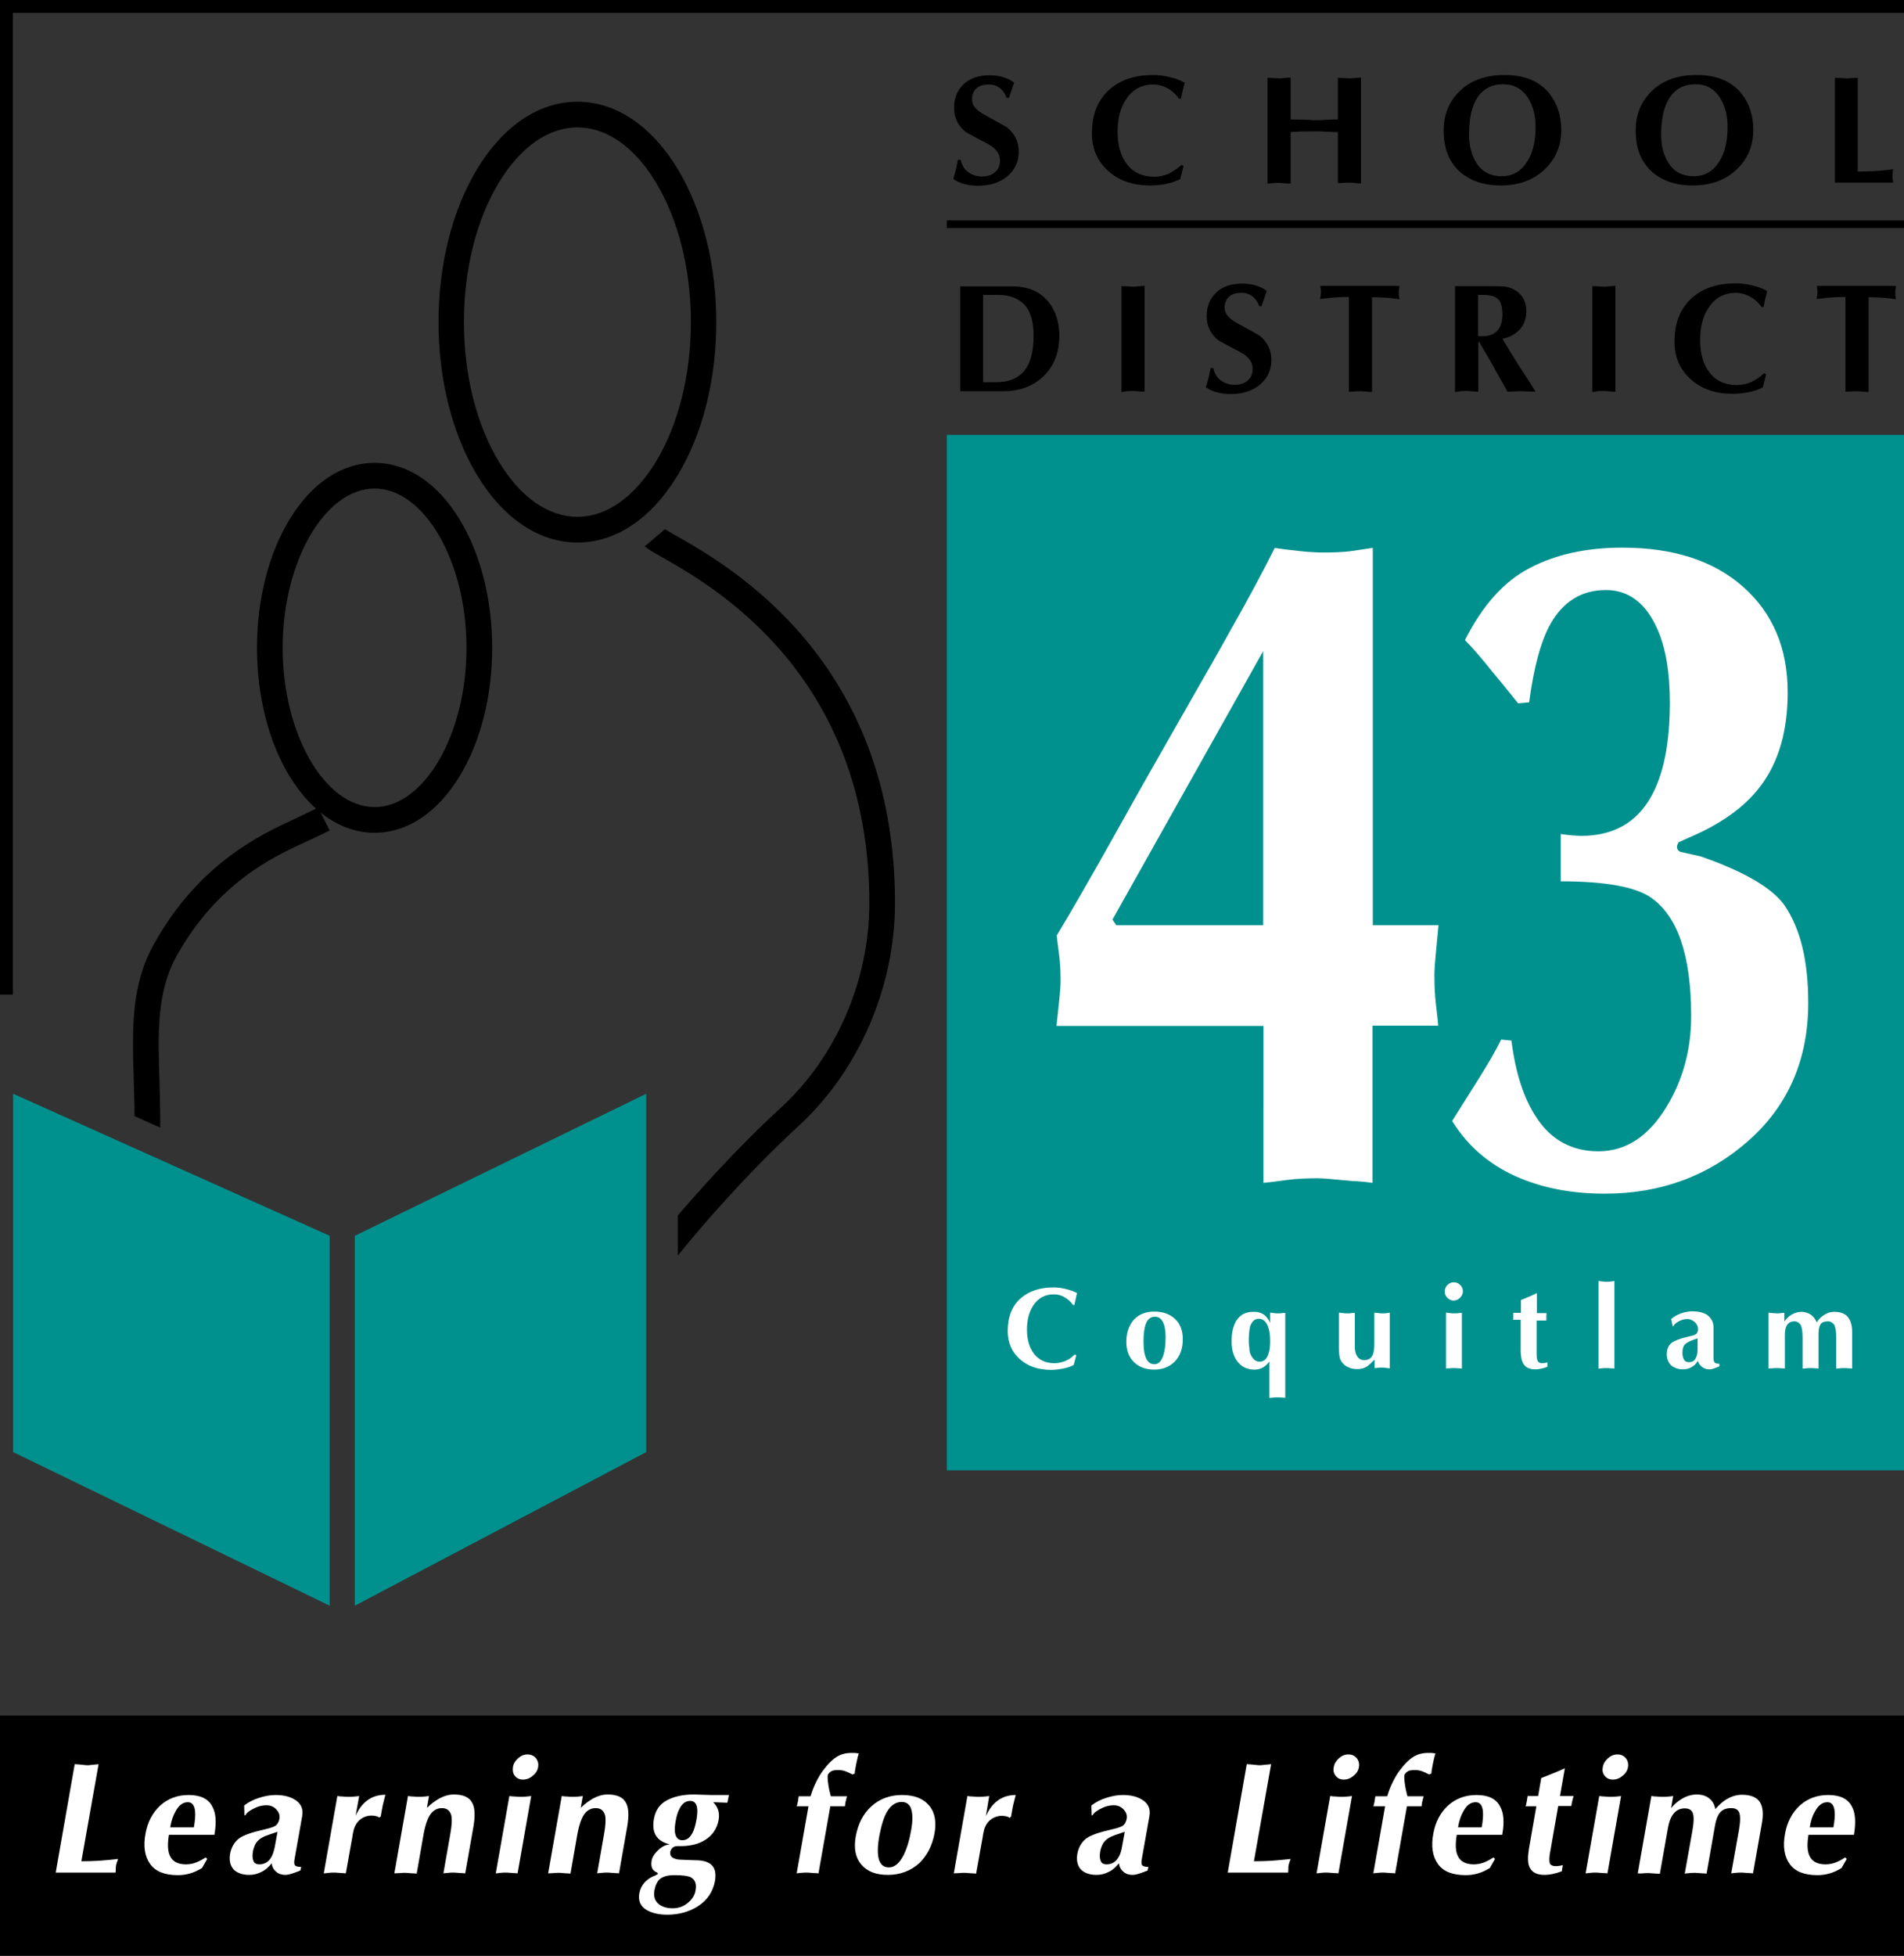 <?xml version="1.0" encoding="utf-8"?>
<!-- Generator: Adobe Illustrator 28.2.0, SVG Export Plug-In . SVG Version: 6.00 Build 0)  -->
<svg version="1.1" id="Layer_1" xmlns="http://www.w3.org/2000/svg" xmlns:xlink="http://www.w3.org/1999/xlink" x="0px" y="0px"
	 viewBox="0 0 741.6 761.4" style="enable-background:new 0 0 741.6 761.4;" xml:space="preserve">
<rect x="0" y="0" width="741.6" height="761.4" fill="#333333" stroke="none"/>
<style type="text/css">
	.st0{fill:#00918E;}
	.st1{fill:#FFFFFF;}
</style>
<rect y="667.9" width="741.6" height="93.5"/>
<rect x="368.8" y="169.3" class="st0" width="372.9" height="403.1"/>
<path class="st1" d="M492,399.4h-80.5c0.4-3.9,0.8-7.3,1.1-10.3c0.3-2.9,0.5-5.4,0.5-7.3c0-3.9-0.2-7.3-0.6-10.3
	c-0.4-2.9-0.7-5.4-0.9-7.3c5.3-8.8,13.3-22.6,23.8-41.4c8.4-15.1,16.9-30,25.3-44.7c8.4-14.7,14.6-25.5,18.5-32.6
	c7.2-12.7,13-23.5,17.3-32.2c3.1,0.5,6.5,0.9,10.3,1.3c3.8,0.4,6.7,0.5,8.8,0.5c4.3,0,7.8-0.2,10.3-0.5c2.6-0.4,5.5-0.8,8.8-1.3
	v146.9h25.6c-0.4,4.4-0.8,8.2-1.1,11.5c-0.3,3.3-0.5,5.9-0.5,7.9c0,4.4,0.2,8.2,0.6,11.5c0.4,3.3,0.7,6,0.9,8.2h-25.6v61.2
	c-3.5-0.5-6.1-0.7-7.7-0.7c-7.2-0.7-11.7-1.1-13.6-1.1c-4.5,0-8.6,0.2-12.3,0.7c-3.7,0.5-6.7,0.9-8.9,1.1V399.4z M492,360.2V253.5
	L433.3,358l1.5,2.2H492z"/>
<path class="st1" d="M607.9,343.1v-18.4c3.7,0.5,6.4,0.7,8,0.7c12.3,0,21.4-5,27.1-15.1c4.9-8.6,7.4-20.8,7.4-36.8
	c0-11.8-1.6-21.3-4.9-28.7c-4.5-10.1-11.2-15.1-20-15.1c-9.4,0-16.6,4.4-21.6,13.2c-3.7,6.6-6.5,16.8-8.3,30.5l-4.3,0.4
	c-4.5-5.6-7.9-9.8-10.2-12.5c-4.3-5.4-7.8-9.4-10.5-12.1c6.8-13.5,15.2-22.9,25.3-28.1c10.1-5.3,22.1-7.9,36-7.9
	c19.9,0,35.6,5.1,47.1,15.3c11.5,10.2,17.3,23.9,17.3,41c0,15-3.5,27.1-10.5,36.4c-6,8.1-15.3,14.8-28,20.2l-4,1.8
	c-1,1.7-0.8,2.9,0.6,3.7c4.5,1,7.2,1.6,8,1.8c17,5.9,27.9,12.3,32.7,19.1c6.2,9.1,9.2,21.7,9.2,37.9c0,22.1-7.8,40-23.3,53.7
	c-15.5,13.7-34.2,20.6-55.9,20.6c-12.3,0-23.2-2-32.7-5.9c-11.5-4.7-20.4-12.1-26.8-22.4c3.1-4.9,6.5-10.3,10.2-16.2
	c3.7-5.9,6.7-11,8.9-15.5l4,0.4c1.6,12.8,4.9,22.8,9.9,30.2c5.7,8.6,13.8,12.9,24,12.9c10.7,0,19.5-5.8,26.5-17.3
	c6.4-10.5,9.6-22.3,9.6-35.3c0-23.8-5.3-39.2-16-46.4C636.6,345.2,625,343.1,607.9,343.1z"/>
<g>
	<path d="M393,38.1h-0.9c-0.6-1.6-1.5-2.9-2.6-3.8c-1.2-0.9-2.6-1.4-4.3-1.4c-2.2,0-3.9,0.5-5,1.6s-1.6,2.5-1.6,4.3
		c0,2.2,1.6,4.1,4.7,5.8c5.7,3.1,8.6,4.8,8.8,4.9c3.2,2.5,4.7,5.7,4.7,9.6c0,3.8-1.5,7-4.4,9.5c-3,2.5-6.8,3.7-11.5,3.7
		c-1.8,0-3.5-0.2-5.1-0.6c-1.7-0.4-3.2-1.1-4.5-2c0.5-1.7,0.8-3,1.1-4c0.2-1,0.5-2.2,0.7-3.5h1.1c0.4,2.1,1.4,3.7,2.9,4.8
		c1.5,1.1,3.3,1.7,5.4,1.7c2,0,3.7-0.5,5-1.6c1.3-1.1,2-2.6,2-4.6c0-2.6-1.5-4.7-4.6-6.4c-2.9-1.5-5.7-3-8.6-4.6
		c-3.1-2.4-4.7-5.6-4.7-9.6c0-3.6,1.2-6.6,3.5-8.9c2.5-2.5,6-3.7,10.4-3.7c2,0,3.9,0.3,5.7,0.9c1.8,0.6,3,1.3,3.8,2
		c-0.4,1.2-0.8,2.1-1,2.9C393.5,36.4,393.2,37.4,393,38.1z"/>
	<path d="M460.2,64.2l0.8,0.4l-1.3,5.1c-1.7,0.9-3.6,1.5-5.6,1.9c-2,0.4-4.1,0.6-6.2,0.6c-6.6,0-11.9-1.8-16.1-5.5
		c-4.3-3.8-6.5-8.7-6.5-14.7c0-7.5,2.3-13.2,7-17.3c4.3-3.7,9.9-5.5,16.9-5.5c2.1,0,4.2,0.3,6.4,0.8c2.1,0.5,4.1,1.2,5.8,2.2
		c-0.2,0.8-0.4,1.8-0.7,2.9c-0.3,1.1-0.5,2.2-0.7,3.3h-0.8c-1.1-1.6-2.6-3-4.4-4s-3.7-1.5-5.6-1.5c-4.6,0-8.2,2-10.7,5.9
		c-2.2,3.4-3.2,7.5-3.2,12.5c0,5.3,1.2,9.5,3.7,12.7c2.5,3.2,6,4.8,10.6,4.8c1.9,0,3.8-0.4,5.7-1.2
		C457.1,66.6,458.8,65.5,460.2,64.2z"/>
	<path d="M493.7,71.5V30.3c0.7,0,1.6,0.1,2.6,0.1c1.1,0.1,1.7,0.1,1.9,0.1c0.7,0,1.2,0,1.7-0.1c1.7-0.2,2.7-0.2,2.8-0.2v16.3
		c1.4,0,3.2,0.1,5.4,0.1c2.2,0.1,3.5,0.2,3.8,0.2c1.4,0,2.5,0,3.4-0.1c3.5-0.2,5.4-0.2,5.8-0.2V30.3c0.7,0,1.6,0.1,2.6,0.1
		c1.1,0.1,1.7,0.1,1.9,0.1c0.7,0,1.2,0,1.7-0.1c1.7-0.2,2.7-0.2,2.8-0.2v41.2c-0.7,0-1.2,0-1.7-0.1c-1.7-0.2-2.7-0.2-2.8-0.2
		c-0.7,0-1.6,0-2.6,0.1c-1.1,0.1-1.7,0.1-1.9,0.1V51.4c-1.4,0-2.5,0-3.4-0.1c-3.5-0.2-5.4-0.2-5.8-0.2c-1.4,0-3.2,0.1-5.4,0.1
		c-2.2,0.1-3.5,0.2-3.8,0.2v20.1c-0.7,0-1.2,0-1.7-0.1c-1.7-0.2-2.7-0.2-2.8-0.2c-0.7,0-1.6,0-2.6,0.1
		C494.5,71.4,493.9,71.5,493.7,71.5z"/>
	<path d="M608.1,50.6c0,6.1-2.1,11.1-6.3,15.2c-4.4,4.3-10.2,6.4-17.3,6.4c-6.8,0-12.1-1.9-16.2-5.6c-4-3.8-6-9-6-15.8
		c0-6.2,2.1-11.3,6.2-15.3c4.3-4.2,10.1-6.3,17.5-6.3c7.8,0,13.6,2.4,17.5,7.2C606.5,40.3,608.1,45,608.1,50.6z M585.5,32.8
		c-4.3,0-7.5,1.6-9.8,4.8c-2.4,3.4-3.5,8.3-3.5,14.9c0,4.4,1,8,2.9,11c2.2,3.4,5.5,5.1,9.7,5.1c4.4,0,7.7-1.9,10.1-5.8
		c2.2-3.5,3.2-8,3.2-13.4c0-4.4-1-8.2-2.9-11.2C592.9,34.6,589.7,32.8,585.5,32.8z"/>
	<path d="M682.9,50.6c0,6.1-2.1,11.1-6.3,15.2c-4.4,4.3-10.2,6.4-17.3,6.4c-6.8,0-12.1-1.9-16.2-5.6c-4-3.8-6-9-6-15.8
		c0-6.2,2.1-11.3,6.2-15.3c4.3-4.2,10.1-6.3,17.5-6.3c7.8,0,13.6,2.4,17.5,7.2C681.4,40.3,682.9,45,682.9,50.6z M660.4,32.8
		c-4.3,0-7.5,1.6-9.8,4.8C648.2,41,647,46,647,52.5c0,4.4,1,8,2.9,11c2.2,3.4,5.5,5.1,9.7,5.1c4.4,0,7.7-1.9,10.1-5.8
		c2.2-3.5,3.2-8,3.2-13.4c0-4.4-1-8.2-2.9-11.2C667.8,34.6,664.6,32.8,660.4,32.8z"/>
	<path d="M723.6,30.3v36.5c2.6,0,4.8-0.1,6.6-0.2c1.8-0.1,4.2-0.3,7.2-0.7c-0.1,0.4-0.2,0.9-0.2,1.4c-0.1,0.5-0.1,0.9-0.1,1.2
		c0,0.3,0,0.7,0.1,1.3c0.1,0.6,0.1,1,0.2,1.3h-22.7V30.3c0.7,0,1.6,0.1,2.6,0.1c1.1,0.1,1.7,0.1,1.9,0.1c0.7,0,1.2,0,1.7-0.1
		C722.5,30.4,723.4,30.3,723.6,30.3z"/>
</g>
<g>
	<path d="M373.9,111.5h20.5c6,0,10.6,2,13.9,5.9c2.8,3.5,4.3,7.9,4.3,13.3c0,6.6-2.1,11.9-6.3,15.9c-4,3.8-9.2,5.7-15.5,5.7h-16.8
		V111.5z M382.9,114.9v33.9h5.1c4.6,0,8-1.3,10.4-3.8c2.8-3,4.2-7.8,4.2-14.4c0-5.4-1.2-9.5-3.7-12.1c-2.3-2.4-5.7-3.7-10.1-3.7
		H382.9z"/>
	<path d="M436.8,152.6v-41.2c0.7,0,1.6,0.1,2.6,0.1c1.1,0.1,1.7,0.1,1.9,0.1c0.7,0,1.2,0,1.7-0.1c1.7-0.2,2.7-0.2,2.8-0.2v41.2
		c-0.7,0-1.2,0-1.7-0.1c-1.7-0.2-2.7-0.2-2.8-0.2c-0.7,0-1.6,0-2.6,0.1C437.6,152.6,436.9,152.6,436.8,152.6z"/>
	<path d="M491.4,119.2h-0.9c-0.6-1.6-1.5-2.9-2.6-3.8c-1.2-0.9-2.6-1.4-4.3-1.4c-2.2,0-3.9,0.5-5,1.6s-1.6,2.5-1.6,4.3
		c0,2.2,1.6,4.1,4.7,5.8c5.7,3.1,8.6,4.8,8.8,4.9c3.2,2.5,4.7,5.7,4.7,9.6c0,3.8-1.5,7-4.4,9.5c-3,2.5-6.8,3.7-11.5,3.7
		c-1.8,0-3.5-0.2-5.1-0.6c-1.7-0.4-3.2-1.1-4.5-2c0.5-1.7,0.8-3,1.1-4c0.2-1,0.5-2.2,0.7-3.5h1.1c0.4,2.1,1.4,3.7,2.9,4.8
		c1.5,1.1,3.3,1.7,5.4,1.7c2,0,3.7-0.5,5-1.6c1.3-1.1,2-2.6,2-4.6c0-2.6-1.5-4.7-4.6-6.4c-2.9-1.5-5.7-3-8.6-4.6
		c-3.1-2.4-4.7-5.6-4.7-9.6c0-3.6,1.2-6.6,3.5-8.9c2.5-2.5,6-3.7,10.4-3.7c2,0,3.9,0.3,5.7,0.9c1.8,0.6,3,1.3,3.8,2
		c-0.4,1.2-0.8,2.1-1,2.9C491.9,117.5,491.6,118.5,491.4,119.2z"/>
	<path d="M534.4,115.7v36.9c-0.7,0-1.2,0-1.7-0.1c-1.7-0.2-2.7-0.2-2.8-0.2c-0.7,0-1.6,0-2.6,0.1c-1.1,0.1-1.7,0.1-1.9,0.1v-36.9
		c-2.1,0-4,0.1-5.6,0.2c-1.6,0.1-3.4,0.4-5.6,0.6c0.1-0.6,0.1-1.1,0.2-1.5c0.1-0.4,0.1-0.8,0.1-1.1c0-0.6,0-1.1-0.1-1.5
		s-0.1-0.8-0.2-1h30.9c-0.1,0.6-0.1,1-0.2,1.5c-0.1,0.4-0.1,0.8-0.1,1.1c0,0.6,0,1.1,0.1,1.5s0.1,0.8,0.2,1.1
		c-2.9-0.4-4.7-0.6-5.3-0.6C538,115.8,536.2,115.7,534.4,115.7z"/>
	<path d="M566.7,152.6v-41.2h12.8c2.8,0,4.8,0.1,6.1,0.1c1.3,0.1,2.5,0.5,3.7,1c3.5,1.8,5.2,4.7,5.2,8.6c0,2.8-0.8,5.2-2.5,7.1
		c-1.7,1.9-4,3.1-6.8,3.7c1.6,2.7,3.7,6.2,6.5,10.6c1.9,2.9,3.2,5,4.1,6.3l2.3,3.7c-0.8,0-1.8-0.1-3.1-0.1c-1.3-0.1-2.1-0.1-2.4-0.1
		c-0.8,0-1.8,0-3.1,0.1c-1.3,0.1-2.1,0.1-2.3,0.1l-7.1-12.6l-3.9-6.7h-0.4v19.3c-0.7,0-1.2,0-1.7-0.1c-1.7-0.2-2.7-0.2-2.8-0.2
		c-0.7,0-1.6,0-2.6,0.1C567.5,152.6,566.9,152.6,566.7,152.6z M575.7,114.8v16c0.3,0,0.5,0.1,0.8,0.1c0.2,0,0.5,0,0.8,0
		c5.2,0,7.9-2.9,7.9-8.6c0-1-0.1-2-0.3-3c-0.4-1.9-1.3-3.1-2.8-3.8c-1-0.4-2.5-0.7-4.6-0.7H575.7z"/>
	<path d="M620.2,152.6v-41.2c0.7,0,1.6,0.1,2.6,0.1c1.1,0.1,1.7,0.1,1.9,0.1c0.7,0,1.2,0,1.7-0.1c1.7-0.2,2.7-0.2,2.8-0.2v41.2
		c-0.7,0-1.2,0-1.7-0.1c-1.7-0.2-2.7-0.2-2.8-0.2c-0.7,0-1.6,0-2.6,0.1C621,152.6,620.4,152.6,620.2,152.6z"/>
	<path d="M687.1,145.3l0.8,0.4l-1.3,5.1c-1.7,0.9-3.6,1.5-5.6,1.9c-2,0.4-4.1,0.6-6.2,0.6c-6.6,0-11.9-1.8-16.1-5.5
		c-4.3-3.8-6.5-8.7-6.5-14.7c0-7.5,2.3-13.2,7-17.3c4.3-3.7,9.9-5.5,16.9-5.5c2.1,0,4.2,0.3,6.4,0.8c2.1,0.5,4.1,1.2,5.8,2.2
		c-0.2,0.8-0.4,1.8-0.7,2.9c-0.3,1.1-0.5,2.2-0.7,3.3h-0.8c-1.1-1.6-2.6-3-4.4-4s-3.7-1.5-5.6-1.5c-4.6,0-8.2,2-10.7,5.9
		c-2.2,3.4-3.2,7.5-3.2,12.5c0,5.3,1.2,9.5,3.7,12.7c2.5,3.2,6,4.8,10.6,4.8c1.9,0,3.8-0.4,5.7-1.2
		C684.1,147.7,685.7,146.6,687.1,145.3z"/>
	<path d="M727.8,115.7v36.9c-0.7,0-1.2,0-1.7-0.1c-1.7-0.2-2.7-0.2-2.8-0.2c-0.7,0-1.6,0-2.6,0.1c-1.1,0.1-1.7,0.1-1.9,0.1v-36.9
		c-2.1,0-4,0.1-5.6,0.2c-1.6,0.1-3.4,0.4-5.6,0.6c0.1-0.6,0.1-1.1,0.2-1.5c0.1-0.4,0.1-0.8,0.1-1.1c0-0.6,0-1.1-0.1-1.5
		s-0.1-0.8-0.2-1h30.9c-0.1,0.6-0.1,1-0.2,1.5c-0.1,0.4-0.1,0.8-0.1,1.1c0,0.6,0,1.1,0.1,1.5s0.1,0.8,0.2,1.1
		c-2.9-0.4-4.7-0.6-5.3-0.6C731.5,115.8,729.7,115.7,727.8,115.7z"/>
</g>
<g>
	<path class="st1" d="M418.6,527.3l0.6,0.3l-1,3.8c-1.3,0.7-2.7,1.1-4.2,1.4s-3.1,0.5-4.7,0.5c-4.9,0-8.9-1.4-12-4.1
		c-3.2-2.8-4.8-6.5-4.8-11c0-5.6,1.7-9.9,5.2-12.9c3.2-2.7,7.4-4.1,12.6-4.1c1.6,0,3.2,0.2,4.8,0.6c1.6,0.4,3.1,0.9,4.4,1.6
		c-0.2,0.6-0.3,1.3-0.5,2.2c-0.2,0.9-0.4,1.7-0.5,2.4h-0.6c-0.8-1.2-1.9-2.2-3.3-3c-1.3-0.8-2.7-1.1-4.2-1.1c-3.5,0-6.1,1.5-8,4.4
		c-1.6,2.5-2.4,5.6-2.4,9.3c0,3.9,0.9,7.1,2.8,9.5c1.9,2.4,4.5,3.6,7.9,3.6c1.4,0,2.8-0.3,4.3-0.9S417.6,528.3,418.6,527.3z"/>
	<path class="st1" d="M449.6,533.2c-3.3,0-6-1-7.9-2.9c-2-1.9-3-4.6-3-7.9c0-3.6,1-6.4,2.9-8.6c1.9-2.1,4.6-3.2,8-3.2
		c3.4,0,6.1,1,8.1,2.9s3,4.5,3,7.9c0,3.5-1,6.3-2.9,8.4C455.8,532,453,533.2,449.6,533.2z M449.9,512.6c-1.7,0-2.9,0.9-3.6,2.8
		c-0.6,1.6-0.9,3.9-0.9,6.8c0,2.3,0.2,4.2,0.6,5.5c0.7,2.3,1.9,3.4,3.6,3.4c1.6,0,2.7-1.1,3.5-3.4c0.6-1.9,0.9-4.2,0.9-7.1
		c0-2.4-0.3-4.3-0.9-5.6C452.4,513.4,451.3,512.6,449.9,512.6z"/>
	<path class="st1" d="M494.7,515V511c0.5,0.1,1,0.1,1.6,0.2s1.1,0.1,1.4,0.1c0.7,0,1.2,0,1.7-0.1c0.5-0.1,0.9-0.1,1.2-0.1v33.1
		c-0.5-0.1-0.9-0.1-1.1-0.1c-1-0.1-1.7-0.1-2-0.1c-0.7,0-1.3,0-1.8,0.1c-0.5,0.1-1,0.1-1.3,0.1v-14.2c-0.6,0.9-1.3,1.6-2.2,2.2
		c-1.1,0.7-2.3,1-3.6,1c-2.7,0-4.9-1-6.5-3c-1.6-2-2.4-4.7-2.4-8c0-3.6,0.7-6.3,2-8.3c1.5-2.2,3.6-3.2,6.5-3.2
		C491.4,510.6,493.5,512.1,494.7,515z M486.4,521.6c0,0.5,0,0.9,0,1.2s0.1,0.9,0.2,1.9c0,1.3,0.3,2.5,1,3.5c0.8,1.3,1.8,1.9,3,1.9
		c1.6,0,2.8-1,3.4-2.9c0.5-1.3,0.7-3,0.7-5c0-2.2-0.2-4-0.7-5.4c-0.7-2.2-2-3.4-3.7-3.4c-1.6,0-2.7,1-3.4,3
		C486.6,517.8,486.4,519.5,486.4,521.6z"/>
	<path class="st1" d="M541.3,511v21.7c-0.7-0.1-1.2-0.1-1.7-0.2s-0.9-0.1-1.2-0.1c-0.7,0-1.3,0-1.8,0.1c-0.5,0.1-0.9,0.1-1.2,0.1
		v-3.3c-1.3,1.3-2.3,2.2-3,2.7c-1.1,0.7-2.3,1-3.8,1c-1.3,0-2.4-0.2-3.4-0.7c-1-0.4-1.9-1.1-2.6-2.1c-0.4-0.6-0.8-1.4-0.9-2.3
		s-0.2-1.9-0.2-2.9v-1.7V511c0.5,0.1,1.1,0.1,1.7,0.2s1.1,0.1,1.4,0.1c0.7,0,1.3,0,1.8-0.1c0.5-0.1,1-0.1,1.3-0.1v12.4
		c0,1,0,1.7,0.1,2.2s0.2,1,0.4,1.5c0.3,0.7,0.7,1.3,1.2,1.7c0.5,0.4,1.2,0.6,2,0.6c1.7,0,2.8-0.8,3.4-2.3c0.3-0.9,0.5-2.4,0.5-4.4
		V511c0.5,0.1,1.1,0.1,1.7,0.2s1.1,0.1,1.4,0.1c0.7,0,1.3,0,1.8-0.1C540.6,511.1,541,511.1,541.3,511z"/>
	<path class="st1" d="M562.7,502.8c0-0.9,0.3-1.7,1-2.5c0.7-0.7,1.5-1.1,2.5-1.1c1,0,1.8,0.3,2.5,1c0.7,0.7,1.1,1.5,1.1,2.5
		c0,1-0.4,1.8-1.1,2.5c-0.7,0.7-1.5,1.1-2.5,1.1s-1.8-0.4-2.5-1.1C563.1,504.6,562.7,503.8,562.7,502.8z M563.2,532.8V511
		c0.5,0.1,1.1,0.1,1.7,0.2s1.1,0.1,1.4,0.1c0.7,0,1.3,0,1.8-0.1c0.5-0.1,1-0.1,1.3-0.1v21.7c-0.5-0.1-0.9-0.1-1.1-0.1
		c-1-0.1-1.7-0.1-2-0.1c-0.7,0-1.3,0-1.8,0.1C563.9,532.7,563.5,532.7,563.2,532.8z"/>
	<path class="st1" d="M598.5,513.9v12.8c0,1.5,0.1,2.5,0.4,3.1c0.3,0.6,0.9,0.9,1.8,0.9c0.6,0,1.2-0.1,2-0.3v1.7
		c-1.8,0.7-3.4,1-4.7,1c-2.2,0-3.7-0.7-4.6-2.1c-0.7-1.1-1.1-2.9-1.1-5.2v-12h-3c0.1-0.3,0.1-0.5,0.1-0.8c0-0.3,0-0.5,0-0.6V512
		c0-0.1,0-0.3,0-0.4c0-0.2,0-0.4,0-0.5h3v-5c0.7-0.3,1.7-0.7,2.9-1.2c1.2-0.5,2.3-1,3.3-1.5v7.8h3.8c0,0.3-0.1,0.5-0.1,0.8
		c0,0.3,0,0.5,0,0.6c0,0.2,0,0.5,0,0.7c0,0.4,0,0.6,0,0.8H598.5z"/>
	<path class="st1" d="M628.8,498.7v34.1c-0.5-0.1-0.9-0.1-1.1-0.1c-1-0.1-1.7-0.1-2-0.1c-0.7,0-1.3,0-1.8,0.1
		c-0.5,0.1-1,0.1-1.3,0.1v-34.1c0.5,0.1,1.1,0.1,1.7,0.2s1.1,0.1,1.4,0.1c0.7,0,1.3,0,1.8-0.1S628.5,498.7,628.8,498.7z"/>
	<path class="st1" d="M667.4,516.6v12.2c0,0.8,0.2,1.4,0.5,1.7c0.3,0.3,0.9,0.4,1.8,0.4v1c-0.6,0.3-1.2,0.5-2,0.8
		c-0.8,0.3-1.5,0.4-2,0.4c-1,0-1.9-0.3-2.7-0.9c-0.8-0.6-1.4-1.4-1.7-2.4c-0.6,1-1.4,1.9-2.4,2.4c-1,0.6-2.1,0.9-3.3,0.9
		c-1.9,0-3.4-0.5-4.6-1.5c-1.2-1.1-1.8-2.6-1.8-4.4c0-2,0.7-3.5,2-4.5c1.1-0.8,3.2-1.6,6.2-2.3c0.7-0.2,1.2-0.3,1.7-0.4
		c0.7-0.2,1.2-0.4,1.6-0.7c0.2-0.2,0.4-0.5,0.5-0.8c0.1-0.3,0.2-0.6,0.2-1c0-1-0.4-2-1.3-2.8c-0.9-0.8-1.9-1.2-2.9-1.2
		c-1.3,0-2.5,0.4-3.7,1.1c-1,0.6-1.6,1.2-1.7,1.7h-0.3l-0.6-2.8c1-0.9,2.3-1.6,3.8-2.2c1.5-0.5,3-0.8,4.5-0.8c2.2,0,4.1,0.4,5.6,1.3
		C666.4,513,667.4,514.6,667.4,516.6z M661.2,525.4V521c-0.9,0.3-1.6,0.6-2.2,0.8c-1,0.4-1.7,0.8-2.3,1.2c-0.5,0.4-0.9,0.9-1.1,1.5
		c-0.2,0.6-0.3,1.3-0.3,2.2c0,1,0.2,1.9,0.6,2.6c0.4,0.7,1,1,1.9,1c1.3,0,2.2-0.5,2.7-1.6C661,527.8,661.2,526.7,661.2,525.4z"/>
	<path class="st1" d="M688.8,532.8V511c0.5,0.1,1.1,0.1,1.7,0.2c0.6,0,1.1,0.1,1.4,0.1c0.7,0,1.3,0,1.8-0.1c0.5-0.1,1-0.1,1.3-0.1
		v3.4c0.7-1.1,1.6-2,2.8-2.7c1.2-0.7,2.5-1.1,3.8-1.1c1.4,0,2.6,0.4,3.7,1.1c1,0.7,1.8,1.7,2.3,3c0.8-1.3,1.8-2.2,2.9-2.9
		c1.2-0.8,2.5-1.2,3.9-1.2c2.5,0,4.3,0.7,5.4,2.1c1,1.3,1.6,3.2,1.6,5.7v14.3c-0.5-0.1-0.9-0.1-1.1-0.1c-1-0.1-1.7-0.1-2-0.1
		c-0.7,0-1.3,0-1.8,0.1c-0.5,0.1-1,0.1-1.3,0.1v-12.1c0-2.5-0.3-4.1-0.8-5c-0.6-0.8-1.4-1.3-2.4-1.3c-1.5,0-2.5,0.4-3,1.3
		c-0.4,0.7-0.7,1.9-0.7,3.5v13.6c-0.5-0.1-0.9-0.1-1.1-0.1c-1-0.1-1.7-0.1-2-0.1c-0.7,0-1.3,0-1.8,0.1c-0.5,0.1-1,0.1-1.3,0.1v-12.1
		c0-2.5-0.3-4.1-0.8-5c-0.6-0.8-1.4-1.3-2.4-1.3c-1.4,0-2.4,0.6-3,1.7c-0.5,0.9-0.7,2.1-0.7,3.6v13.1c-0.5-0.1-0.9-0.1-1.1-0.1
		c-1-0.1-1.7-0.1-2-0.1c-0.7,0-1.3,0-1.8,0.1C689.6,532.7,689.1,532.7,688.8,532.8z"/>
</g>
<rect x="368.8" y="85.8" width="372.9" height="3"/>
<g>
	<path class="st1" d="M38.4,686.8l-6.7,37.8c2.6,0,4.9-0.1,6.8-0.2s4.4-0.4,7.5-0.7c-0.2,0.5-0.3,0.9-0.5,1.4
		c-0.1,0.5-0.3,0.9-0.3,1.2c-0.1,0.3-0.1,0.7-0.1,1.3c0,0.6,0,1-0.1,1.4H21.7l7.4-42.2c0.7,0,1.6,0.1,2.7,0.2
		c1.1,0.1,1.7,0.2,1.9,0.2c0.7,0,1.3,0,1.7-0.1C37.3,686.9,38.3,686.8,38.4,686.8z"/>
	<path class="st1" d="M83.5,714.3H65.8c-0.6,3.6-0.5,6.3,0.4,8.2c1,2.2,3.1,3.3,6.2,3.3c1.3,0,2.6-0.2,3.9-0.7
		c1.3-0.5,2.6-1.2,3.8-2l0.6,0.6l-2,3.5c-3,1.9-6.1,2.8-9.4,2.8c-5.1,0-8.7-1.4-10.8-4.3c-2.1-2.9-2.8-6.9-1.8-12
		c0.8-4.4,2.7-8,5.7-10.8c3-2.7,6.7-4.1,11.1-4.1c4.6,0,7.7,1.5,9.2,4.5C84.1,705.8,84.4,709.5,83.5,714.3z M66.3,711.4h9.2
		c0.5-2.6,0.6-4.6,0.5-6.1c-0.2-2.5-1.2-3.7-2.8-3.7c-2,0-3.6,1.2-4.9,3.7C67.4,706.9,66.7,708.9,66.3,711.4z"/>
	<path class="st1" d="M117.7,707l-3,16.9c-0.2,1.2-0.1,1.9,0.2,2.3c0.4,0.4,1.2,0.6,2.4,0.6l-0.3,1.4c-0.9,0.4-1.9,0.7-3,1.1
		c-1.2,0.4-2.1,0.6-2.9,0.6c-1.4,0-2.6-0.4-3.5-1.2c-1-0.8-1.6-1.9-1.8-3.3c-1.1,1.4-2.4,2.6-3.9,3.3c-1.5,0.8-3.1,1.2-4.8,1.2
		c-2.6,0-4.6-0.7-6-2c-1.4-1.5-1.9-3.5-1.5-6.1c0.5-2.8,1.8-4.9,3.8-6.3c1.7-1.1,4.7-2.2,9.2-3.2c1-0.2,1.8-0.5,2.4-0.6
		c1-0.3,1.8-0.6,2.4-1c0.4-0.3,0.7-0.7,0.9-1.1c0.2-0.4,0.4-0.8,0.5-1.4c0.3-1.4-0.1-2.7-1.2-3.8c-1-1.1-2.3-1.6-3.8-1.6
		c-1.8,0-3.6,0.5-5.4,1.5c-1.5,0.8-2.5,1.6-2.8,2.4h-0.4l-0.1-3.8c1.6-1.3,3.6-2.3,5.8-3c2.2-0.7,4.4-1.1,6.4-1.1
		c3.1,0,5.6,0.6,7.5,1.8C117.2,702,118.2,704.2,117.7,707z M107,719.1l1.1-6c-1.3,0.5-2.4,0.8-3.2,1.1c-1.5,0.5-2.6,1-3.5,1.6
		c-0.8,0.6-1.5,1.3-1.9,2.1c-0.4,0.8-0.8,1.8-1,3c-0.2,1.4-0.2,2.6,0.2,3.5c0.3,1,1.1,1.4,2.4,1.4c1.7,0,3.1-0.7,4.2-2.2
		C106.1,722.5,106.6,721,107,719.1z"/>
	<path class="st1" d="M126.1,729.3l5.3-30.1c0.7,0.1,1.5,0.2,2.3,0.2c0.9,0.1,1.5,0.1,1.9,0.1c0.9,0,1.7,0,2.5-0.1s1.4-0.1,1.8-0.2
		l-1.4,7.7c1.2-2.6,2.6-4.5,4.3-5.8c2-1.6,4.5-2.4,7.3-2.4c-0.3,1.1-0.6,2.4-1,4c-0.3,1.6-0.6,3.1-0.8,4.4l-0.6,0.5
		c-0.3-0.3-0.8-0.5-1.3-0.6c-0.6-0.1-1.1-0.2-1.7-0.2c-1.4,0-2.7,0.4-3.8,1.1c-1.1,0.7-2,1.7-2.6,3c-0.2,0.5-0.5,1.1-0.6,1.8
		c-0.2,0.8-0.4,1.7-0.5,2.7l-0.5,2.7l-2,11.2c-0.7-0.1-1.2-0.1-1.5-0.1c-1.4-0.1-2.3-0.2-2.7-0.2c-0.9,0-1.7,0-2.5,0.1
		C127.2,729.2,126.6,729.3,126.1,729.3z"/>
	<path class="st1" d="M153.6,729.3l5.3-30.1c0.6,0.1,1.4,0.2,2.2,0.2c0.8,0.1,1.5,0.1,1.9,0.1c0.9,0,1.7,0,2.4-0.1
		c0.7-0.1,1.3-0.1,1.7-0.2l-0.8,4.6c1.6-1.6,3.3-2.8,4.9-3.7c1.9-1,3.7-1.5,5.6-1.5c3.7,0,6.1,1.1,7.2,3.4c1,1.9,1.1,5,0.4,9.1
		l-3.2,18.2c-0.7-0.1-1.2-0.1-1.5-0.1c-1.4-0.1-2.3-0.2-2.7-0.2c-0.9,0-1.7,0-2.5,0.1c-0.8,0.1-1.4,0.1-1.8,0.2l2.7-15.4
		c0.6-3.3,0.7-5.7,0.4-7.1c-0.5-1.9-1.7-2.9-3.7-2.9c-2.4,0-4.2,1.4-5.4,4.1c-0.7,1.6-1.4,3.9-1.9,7.1l-2.5,14.3
		c-0.7-0.1-1.2-0.1-1.5-0.1c-1.4-0.1-2.3-0.2-2.7-0.2c-0.9,0-1.7,0-2.5,0.1C154.7,729.2,154.1,729.3,153.6,729.3z"/>
	<path class="st1" d="M193.1,729.3l5.3-30.1c0.7,0.1,1.5,0.2,2.3,0.2c0.9,0.1,1.5,0.1,1.9,0.1c0.9,0,1.7,0,2.5-0.1s1.4-0.1,1.8-0.2
		l-5.3,30.1c-0.7-0.1-1.2-0.1-1.5-0.1c-1.4-0.1-2.3-0.2-2.7-0.2c-0.9,0-1.7,0-2.5,0.1C194.2,729.2,193.6,729.3,193.1,729.3z
		 M199.8,687.9c0.2-1.3,0.9-2.4,2-3.4c1.1-1,2.3-1.5,3.7-1.5c1.3,0,2.4,0.5,3.2,1.4c0.8,1,1.1,2.1,0.9,3.5c-0.2,1.3-0.9,2.5-2.1,3.4
		c-1.1,1-2.4,1.5-3.8,1.5c-1.4,0-2.4-0.5-3.2-1.5C199.8,690.4,199.6,689.3,199.8,687.9z"/>
	<path class="st1" d="M213.5,729.3l5.3-30.1c0.6,0.1,1.4,0.2,2.2,0.2c0.8,0.1,1.5,0.1,1.9,0.1c0.9,0,1.7,0,2.4-0.1
		c0.7-0.1,1.3-0.1,1.7-0.2l-0.8,4.6c1.6-1.6,3.3-2.8,4.9-3.7c1.9-1,3.7-1.5,5.6-1.5c3.7,0,6.1,1.1,7.2,3.4c1,1.9,1.1,5,0.4,9.1
		l-3.2,18.2c-0.7-0.1-1.2-0.1-1.5-0.1c-1.4-0.1-2.3-0.2-2.7-0.2c-0.9,0-1.7,0-2.5,0.1c-0.8,0.1-1.4,0.1-1.8,0.2l2.7-15.4
		c0.6-3.3,0.7-5.7,0.4-7.1c-0.5-1.9-1.7-2.9-3.7-2.9c-2.4,0-4.2,1.4-5.4,4.1c-0.7,1.6-1.4,3.9-1.9,7.1l-2.5,14.3
		c-0.7-0.1-1.2-0.1-1.5-0.1c-1.4-0.1-2.3-0.2-2.7-0.2c-0.9,0-1.7,0-2.5,0.1C214.6,729.2,214,729.3,213.5,729.3z"/>
	<path class="st1" d="M283.9,698.9l-0.6,2.9l-5.5-0.2c1.9,1.9,2.6,4.2,2.1,6.9c-0.6,3.3-2.3,5.9-5.1,7.7c-2.6,1.7-5.9,2.5-9.8,2.5
		h-1.1c-0.8,0-1.4,0.2-1.8,0.5c-0.3,0.3-0.6,0.6-0.7,0.8c-0.1,0.2-0.2,0.5-0.3,0.7c-0.2,1.2,0.1,2,0.9,2.5c0.8,0.5,2,0.8,3.5,0.8
		l5.3,0.2c3.2,0,5.4,0.7,6.7,2.2c1.1,1.3,1.4,3.2,1,5.8c-0.8,4.3-3,7.6-6.8,10c-3.4,2.1-7.3,3.2-11.8,3.2c-3.2,0-5.8-0.6-7.8-1.7
		c-2.6-1.4-3.6-3.6-3.1-6.6c0.3-1.7,1-3.1,2.1-4.3c1.1-1.2,2.5-2.1,4.2-2.7l1-0.6l-0.3-0.5c-1.9-0.7-2.6-2.2-2.2-4.6
		c0.2-1.3,1-2.6,2.3-3.9c1.3-1.3,2.5-2,3.7-2.3l1-0.2c-5-1.2-7.1-4.5-6.1-9.9c0.6-3.3,2.2-5.7,5-7.2c2.7-1.5,6.3-2.3,10.6-2.3
		l6.3,0.2H283.9z M255.6,733.6c-0.2,0.3-0.3,0.6-0.4,1.1c-0.1,0.4-0.2,0.8-0.3,1.2c-0.4,2.3,0.1,4,1.6,5.3c1.3,1.1,3.2,1.7,5.5,1.7
		c2.2,0,4.2-0.7,5.9-2.1c1.7-1.4,2.7-3,3-4.8c0.5-2.6-0.2-4.3-1.9-5.2c-1.1-0.5-3.2-0.8-6.2-0.8c-1.8,0-3.2,0.2-4.1,0.6
		C257.2,731.1,256.2,732.1,255.6,733.6z M263.1,709.3c-0.4,2.4-0.4,4.2,0.2,5.5c0.5,1.1,1.3,1.6,2.5,1.6c1.7,0,3-1,4-3
		c0.6-1.2,1.1-2.9,1.5-5.2c0.3-1.8,0.4-3.3,0.2-4.5c-0.3-1.7-1.2-2.6-2.7-2.6c-1.7,0-3.1,1-4.1,3C264,705.3,263.5,707,263.1,709.3z"
		/>
	<path class="st1" d="M314.9,703.2h-4.6c0.2-0.4,0.3-1.1,0.5-1.9l0.1-0.7c0-0.2,0.1-0.6,0.2-1.3h4.6c0.6-2,1.3-3.8,2.1-5.4
		c0.8-1.6,1.7-3.3,2.9-4.8c1.7-2.3,3.4-4,5.1-5.1c1.7-1.1,3.7-1.6,5.8-1.6c0.5,0,0.8,0,1.2,0c0.3,0,0.9,0.1,1.7,0.2
		c-0.2,0.7-0.5,1.6-0.7,2.7c-0.2,1.1-0.4,1.7-0.4,1.9c-0.1,0.6-0.2,1.1-0.3,1.7c-0.1,0.6-0.2,1.1-0.2,1.6l-0.9,0.3
		c-0.9-0.5-1.8-0.9-2.6-1.2c-0.8-0.3-1.7-0.5-2.5-0.5c-0.9,0-1.6,0-2.1,0.1c-0.5,0.1-1,0.3-1.5,0.7c-0.1,0.1-0.3,0.2-0.4,0.4
		c-0.3,0.3-0.5,0.6-0.5,0.9c-0.1,0.7,0,2.1,0.3,4c0.2,1.4,0.6,2.8,0.9,4.1h6.3c-0.1,0.4-0.2,0.8-0.3,1.1c-0.1,0.4-0.1,0.7-0.2,0.8
		c-0.1,0.3-0.2,1-0.3,2h-5.7l-4.6,26.1c-0.7-0.1-1.2-0.1-1.5-0.1c-1.4-0.1-2.3-0.2-2.7-0.2c-0.9,0-1.7,0-2.5,0.1
		c-0.8,0.1-1.4,0.1-1.8,0.2L314.9,703.2z"/>
	<path class="st1" d="M345.8,729.9c-4.6,0-8-1.3-10.3-4c-2.3-2.7-3-6.3-2.2-10.9c0.9-5,2.9-8.9,6.1-11.8c3.2-2.9,7.2-4.4,11.9-4.4
		c4.7,0,8.2,1.3,10.5,4c2.3,2.6,3,6.3,2.2,10.9c-0.9,4.8-2.9,8.7-6,11.7C354.6,728.4,350.5,729.9,345.8,729.9z M351.2,701.5
		c-2.3,0-4.2,1.3-5.7,3.8c-1.3,2.2-2.2,5.3-3,9.4c-0.6,3.2-0.7,5.8-0.5,7.6c0.4,3.1,1.8,4.7,4.2,4.7c2.2,0,4.1-1.6,5.7-4.7
		c1.3-2.6,2.3-5.8,3-9.9c0.6-3.3,0.6-6,0.1-7.8C354.5,702.6,353.2,701.5,351.2,701.5z"/>
	<path class="st1" d="M371.5,729.3l5.3-30.1c0.7,0.1,1.5,0.2,2.3,0.2c0.9,0.1,1.5,0.1,1.9,0.1c0.9,0,1.7,0,2.5-0.1s1.4-0.1,1.8-0.2
		L384,707c1.2-2.6,2.6-4.5,4.3-5.8c2-1.6,4.5-2.4,7.3-2.4c-0.3,1.1-0.6,2.4-1,4c-0.3,1.6-0.6,3.1-0.8,4.4l-0.6,0.5
		c-0.3-0.3-0.8-0.5-1.3-0.6c-0.6-0.1-1.1-0.2-1.7-0.2c-1.4,0-2.7,0.4-3.8,1.1c-1.1,0.7-2,1.7-2.6,3c-0.2,0.5-0.5,1.1-0.6,1.8
		c-0.2,0.8-0.4,1.7-0.5,2.7l-0.5,2.7l-2,11.2c-0.7-0.1-1.2-0.1-1.5-0.1c-1.4-0.1-2.3-0.2-2.7-0.2c-0.9,0-1.7,0-2.5,0.1
		C372.6,729.2,372,729.3,371.5,729.3z"/>
	<path class="st1" d="M447.7,707l-3,16.9c-0.2,1.2-0.1,1.9,0.2,2.3c0.4,0.4,1.2,0.6,2.4,0.6l-0.3,1.4c-0.9,0.4-1.9,0.7-3,1.1
		c-1.2,0.4-2.1,0.6-2.9,0.6c-1.4,0-2.6-0.4-3.5-1.2c-1-0.8-1.6-1.9-1.8-3.3c-1.1,1.4-2.4,2.6-3.9,3.3c-1.5,0.8-3.1,1.2-4.8,1.2
		c-2.6,0-4.6-0.7-6-2c-1.4-1.5-1.9-3.5-1.5-6.1c0.5-2.8,1.8-4.9,3.8-6.3c1.7-1.1,4.7-2.2,9.2-3.2c1-0.2,1.8-0.5,2.4-0.6
		c1-0.3,1.8-0.6,2.4-1c0.4-0.3,0.7-0.7,0.9-1.1c0.2-0.4,0.4-0.8,0.5-1.4c0.3-1.4-0.1-2.7-1.2-3.8c-1-1.1-2.3-1.6-3.8-1.6
		c-1.8,0-3.6,0.5-5.4,1.5c-1.5,0.8-2.5,1.6-2.8,2.4h-0.4l-0.1-3.8c1.6-1.3,3.6-2.3,5.8-3c2.2-0.7,4.3-1.1,6.4-1.1
		c3.1,0,5.6,0.6,7.5,1.8C447.2,702,448.2,704.2,447.7,707z M437,719.1l1.1-6c-1.3,0.5-2.4,0.8-3.2,1.1c-1.5,0.5-2.6,1-3.5,1.6
		c-0.8,0.6-1.5,1.3-1.9,2.1c-0.4,0.8-0.8,1.8-1,3c-0.2,1.4-0.2,2.6,0.2,3.5c0.3,1,1.1,1.4,2.4,1.4c1.7,0,3.1-0.7,4.2-2.2
		C436.1,722.5,436.7,721,437,719.1z"/>
	<path class="st1" d="M495.1,686.8l-6.7,37.8c2.6,0,4.9-0.1,6.8-0.2c1.9-0.1,4.4-0.4,7.5-0.7c-0.2,0.5-0.3,0.9-0.5,1.4
		c-0.1,0.5-0.3,0.9-0.3,1.2c-0.1,0.3-0.1,0.7-0.1,1.3c0,0.6,0,1-0.1,1.4h-23.5l7.4-42.2c0.7,0,1.6,0.1,2.7,0.2
		c1.1,0.1,1.7,0.2,1.9,0.2c0.7,0,1.3,0,1.7-0.1C494,686.9,494.9,686.8,495.1,686.8z"/>
	<path class="st1" d="M512.8,729.3l5.3-30.1c0.7,0.1,1.5,0.2,2.3,0.2c0.9,0.1,1.5,0.1,1.9,0.1c0.9,0,1.7,0,2.5-0.1s1.4-0.1,1.8-0.2
		l-5.3,30.1c-0.7-0.1-1.2-0.1-1.5-0.1c-1.4-0.1-2.3-0.2-2.7-0.2c-0.9,0-1.7,0-2.5,0.1S513.2,729.3,512.8,729.3z M519.5,687.9
		c0.2-1.3,0.9-2.4,2-3.4c1.1-1,2.3-1.5,3.7-1.5s2.4,0.5,3.2,1.4c0.8,1,1.1,2.1,0.9,3.5c-0.2,1.3-0.9,2.5-2.1,3.4
		c-1.1,1-2.4,1.5-3.8,1.5c-1.4,0-2.4-0.5-3.2-1.5C519.5,690.4,519.2,689.3,519.5,687.9z"/>
	<path class="st1" d="M539.5,703.2h-4.6c0.2-0.4,0.3-1.1,0.5-1.9l0.1-0.7c0-0.2,0.1-0.6,0.2-1.3h4.6c0.6-2,1.3-3.8,2.1-5.4
		c0.8-1.6,1.7-3.3,2.9-4.8c1.7-2.3,3.4-4,5.1-5.1c1.7-1.1,3.7-1.6,5.8-1.6c0.5,0,0.8,0,1.2,0c0.3,0,0.9,0.1,1.7,0.2
		c-0.2,0.7-0.5,1.6-0.7,2.7c-0.2,1.1-0.4,1.7-0.4,1.9c-0.1,0.6-0.2,1.1-0.3,1.7c-0.1,0.6-0.2,1.1-0.2,1.6l-0.9,0.3
		c-0.9-0.5-1.8-0.9-2.6-1.2c-0.8-0.3-1.7-0.5-2.5-0.5c-0.9,0-1.6,0-2.1,0.1c-0.5,0.1-1,0.3-1.5,0.7c-0.1,0.1-0.3,0.2-0.4,0.4
		c-0.3,0.3-0.5,0.6-0.5,0.9c-0.1,0.7,0,2.1,0.3,4c0.2,1.4,0.6,2.8,0.9,4.1h6.3c-0.1,0.4-0.2,0.8-0.3,1.1c-0.1,0.4-0.1,0.7-0.2,0.8
		c-0.1,0.3-0.2,1-0.3,2h-5.7l-4.6,26.1c-0.7-0.1-1.2-0.1-1.5-0.1c-1.4-0.1-2.3-0.2-2.7-0.2c-0.9,0-1.7,0-2.5,0.1s-1.4,0.1-1.8,0.2
		L539.5,703.2z"/>
	<path class="st1" d="M585.1,714.3h-17.7c-0.6,3.6-0.5,6.3,0.4,8.2c1,2.2,3.1,3.3,6.2,3.3c1.3,0,2.6-0.2,3.9-0.7
		c1.3-0.5,2.6-1.2,3.8-2l0.6,0.6l-2,3.5c-3,1.9-6.1,2.8-9.4,2.8c-5.1,0-8.7-1.4-10.8-4.3c-2.1-2.9-2.8-6.9-1.8-12
		c0.8-4.4,2.7-8,5.7-10.8c3-2.7,6.7-4.1,11.1-4.1c4.6,0,7.7,1.5,9.2,4.5C585.7,705.8,586,709.5,585.1,714.3z M567.9,711.4h9.2
		c0.5-2.6,0.6-4.6,0.5-6.1c-0.2-2.5-1.2-3.7-2.8-3.7c-2,0-3.6,1.2-4.9,3.7C569,706.9,568.3,708.9,567.9,711.4z"/>
	<path class="st1" d="M606.9,703.2l-3.1,17.7c-0.4,2-0.4,3.5-0.2,4.3c0.2,0.8,1,1.3,2.3,1.3c0.8,0,1.7-0.1,2.8-0.4l-0.4,2.4
		c-2.7,1-4.9,1.4-6.7,1.4c-3,0-4.9-1-5.8-2.9c-0.8-1.6-0.8-4-0.3-7.2l2.9-16.6h-4.2c0.1-0.4,0.3-0.7,0.3-1.1
		c0.1-0.4,0.1-0.7,0.2-0.9l0.1-0.7c0-0.2,0.1-0.4,0.1-0.6c0.1-0.3,0.1-0.5,0.1-0.7h4.1l1.2-7c1.1-0.4,2.5-1,4.3-1.7
		c1.8-0.7,3.4-1.4,4.9-2.1l-1.9,10.8h5.3c-0.1,0.4-0.2,0.8-0.3,1.1c-0.1,0.4-0.2,0.7-0.2,0.8c-0.1,0.3-0.1,0.6-0.2,0.9
		c-0.1,0.5-0.1,0.8-0.2,1.1H606.9z"/>
	<path class="st1" d="M617.6,729.3l5.3-30.1c0.7,0.1,1.5,0.2,2.3,0.2c0.9,0.1,1.5,0.1,1.9,0.1c0.9,0,1.7,0,2.5-0.1s1.4-0.1,1.8-0.2
		l-5.3,30.1c-0.7-0.1-1.2-0.1-1.5-0.1c-1.4-0.1-2.3-0.2-2.7-0.2c-0.9,0-1.7,0-2.5,0.1S618.1,729.3,617.6,729.3z M624.3,687.9
		c0.2-1.3,0.9-2.4,2-3.4c1.1-1,2.3-1.5,3.7-1.5s2.4,0.5,3.2,1.4c0.8,1,1.1,2.1,0.9,3.5c-0.2,1.3-0.9,2.5-2.1,3.4
		c-1.1,1-2.4,1.5-3.8,1.5c-1.4,0-2.4-0.5-3.2-1.5C624.3,690.4,624,689.3,624.3,687.9z"/>
	<path class="st1" d="M637.9,729.3l5.3-30.1c0.7,0.1,1.5,0.2,2.3,0.2c0.9,0.1,1.5,0.1,1.9,0.1c0.9,0,1.7,0,2.5-0.1s1.4-0.1,1.8-0.2
		l-0.8,4.7c1.2-1.5,2.7-2.8,4.5-3.8c1.8-1,3.7-1.5,5.5-1.5c1.9,0,3.6,0.5,4.8,1.5c1.3,1,2.1,2.4,2.4,4.2c1.5-1.7,3-3.1,4.7-4
		c1.9-1.1,3.8-1.6,5.7-1.6c3.4,0,5.8,1,7,2.9c1.1,1.8,1.4,4.4,0.8,7.9l-3.5,19.8c-0.7-0.1-1.2-0.1-1.5-0.1c-1.4-0.1-2.3-0.2-2.7-0.2
		c-0.9,0-1.7,0-2.5,0.1s-1.4,0.1-1.8,0.2l3-16.8c0.6-3.4,0.6-5.7,0.1-6.9s-1.6-1.7-3.1-1.7c-2,0-3.5,0.6-4.5,1.9
		c-0.8,1-1.4,2.6-1.8,4.8l-3.3,18.8c-0.7-0.1-1.2-0.1-1.5-0.1c-1.4-0.1-2.3-0.2-2.7-0.2c-0.9,0-1.7,0-2.5,0.1
		c-0.8,0.1-1.4,0.1-1.8,0.2l3-16.8c0.6-3.4,0.6-5.7,0.1-6.9c-0.6-1.2-1.6-1.7-3.1-1.7c-1.9,0-3.5,0.8-4.6,2.4
		c-0.9,1.2-1.5,2.9-1.9,5l-3.2,18.1c-0.7-0.1-1.2-0.1-1.5-0.1c-1.4-0.1-2.3-0.2-2.7-0.2c-0.9,0-1.7,0-2.5,0.1
		S638.3,729.3,637.9,729.3z"/>
	<path class="st1" d="M722.1,714.3h-17.7c-0.6,3.6-0.5,6.3,0.4,8.2c1,2.2,3.1,3.3,6.2,3.3c1.3,0,2.6-0.2,3.9-0.7
		c1.3-0.5,2.6-1.2,3.8-2l0.6,0.6l-2,3.5c-3,1.9-6.1,2.8-9.4,2.8c-5.1,0-8.7-1.4-10.8-4.3c-2.1-2.9-2.8-6.9-1.8-12
		c0.8-4.4,2.7-8,5.7-10.8c3-2.7,6.7-4.1,11.1-4.1c4.6,0,7.7,1.5,9.2,4.5C722.7,705.8,722.9,709.5,722.1,714.3z M704.9,711.4h9.2
		c0.5-2.6,0.6-4.6,0.5-6.1c-0.2-2.5-1.2-3.7-2.8-3.7c-2,0-3.6,1.2-4.9,3.7C705.9,706.9,705.3,708.9,704.9,711.4z"/>
</g>
<path d="M224.9,211.2c-14.9,0-28.8-9.3-39-26.1c-9.7-16-15.1-37.2-15.1-59.7s5.4-43.7,15.1-59.7c10.2-16.8,24.1-26.1,39-26.1
	s28.8,9.3,39,26.1c9.7,16,15.1,37.2,15.1,59.7s-5.4,43.7-15.1,59.7C253.7,201.9,239.9,211.2,224.9,211.2z M224.9,49.6
	c-11.3,0-22.1,7.6-30.5,21.3c-8.8,14.5-13.7,33.9-13.7,54.5s4.9,40,13.7,54.5c8.3,13.7,19.2,21.3,30.5,21.3s22.1-7.6,30.5-21.3
	c8.8-14.5,13.7-33.9,13.7-54.5s-4.9-40-13.7-54.5C247.1,57.2,236.3,49.6,224.9,49.6z"/>
<path d="M145.9,324.2c-12.7,0-24.4-7.8-33.1-22c-8.2-13.4-12.7-31.2-12.7-50s4.5-36.6,12.7-50c8.6-14.2,20.4-22,33.1-22
	s24.5,7.8,33.1,22c8.2,13.4,12.7,31.2,12.7,50s-4.5,36.6-12.7,50C170.4,316.4,158.6,324.2,145.9,324.2z M145.9,190.2
	c-19.4,0-35.8,28.4-35.8,62s16.4,62,35.8,62c19.4,0,35.8-28.4,35.8-62S165.3,190.2,145.9,190.2z"/>
<path d="M262.9,208.3c-1.6-0.9-3-1.7-3.9-2.3l-7.9,6.7l1.2,0.9c1.3,0.9,3.1,1.9,5.7,3.4c19.9,11.3,80.6,45.8,80.6,134.6
	c0,30-12.8,59.7-34.3,79.5C287,446.9,272,463.9,264,473.2v15.6l3.2-3.9c4.9-6,22.7-27.1,43.8-46.5c23.5-21.6,37.6-54.1,37.6-86.9
	C348.6,256.9,284.1,220.3,262.9,208.3z"/>
<path d="M62.4,436.1c0-5.5-0.2-10.8-0.3-15.9c-0.6-18.4-1-34.2,6.7-48.1c16.1-28.6,37.5-38.5,50.4-44.4c1.7-0.8,3.3-1.5,4.7-2.2
	l4.5-2.2l-4.5-8.9l-4.5,2.2c-1.2,0.6-2.7,1.3-4.4,2.1c-13,6-37.3,17.1-54.9,48.6c-9.2,16.3-8.6,33.4-8,53.3
	c0.1,4.5,0.3,9.1,0.3,13.9l10,4.5V436.1z"/>
<g>
	<polygon class="st0" points="128.4,625.1 5.1,565.3 5.1,425.8 128.4,481.1 	"/>
	<polygon class="st0" points="138.2,625.1 251.7,565.3 251.7,425.8 138.2,481.1 	"/>
</g>
<polygon points="5,387.2 0,387.2 0,0 741.6,0 741.6,5 5,5 "/>
</svg>

